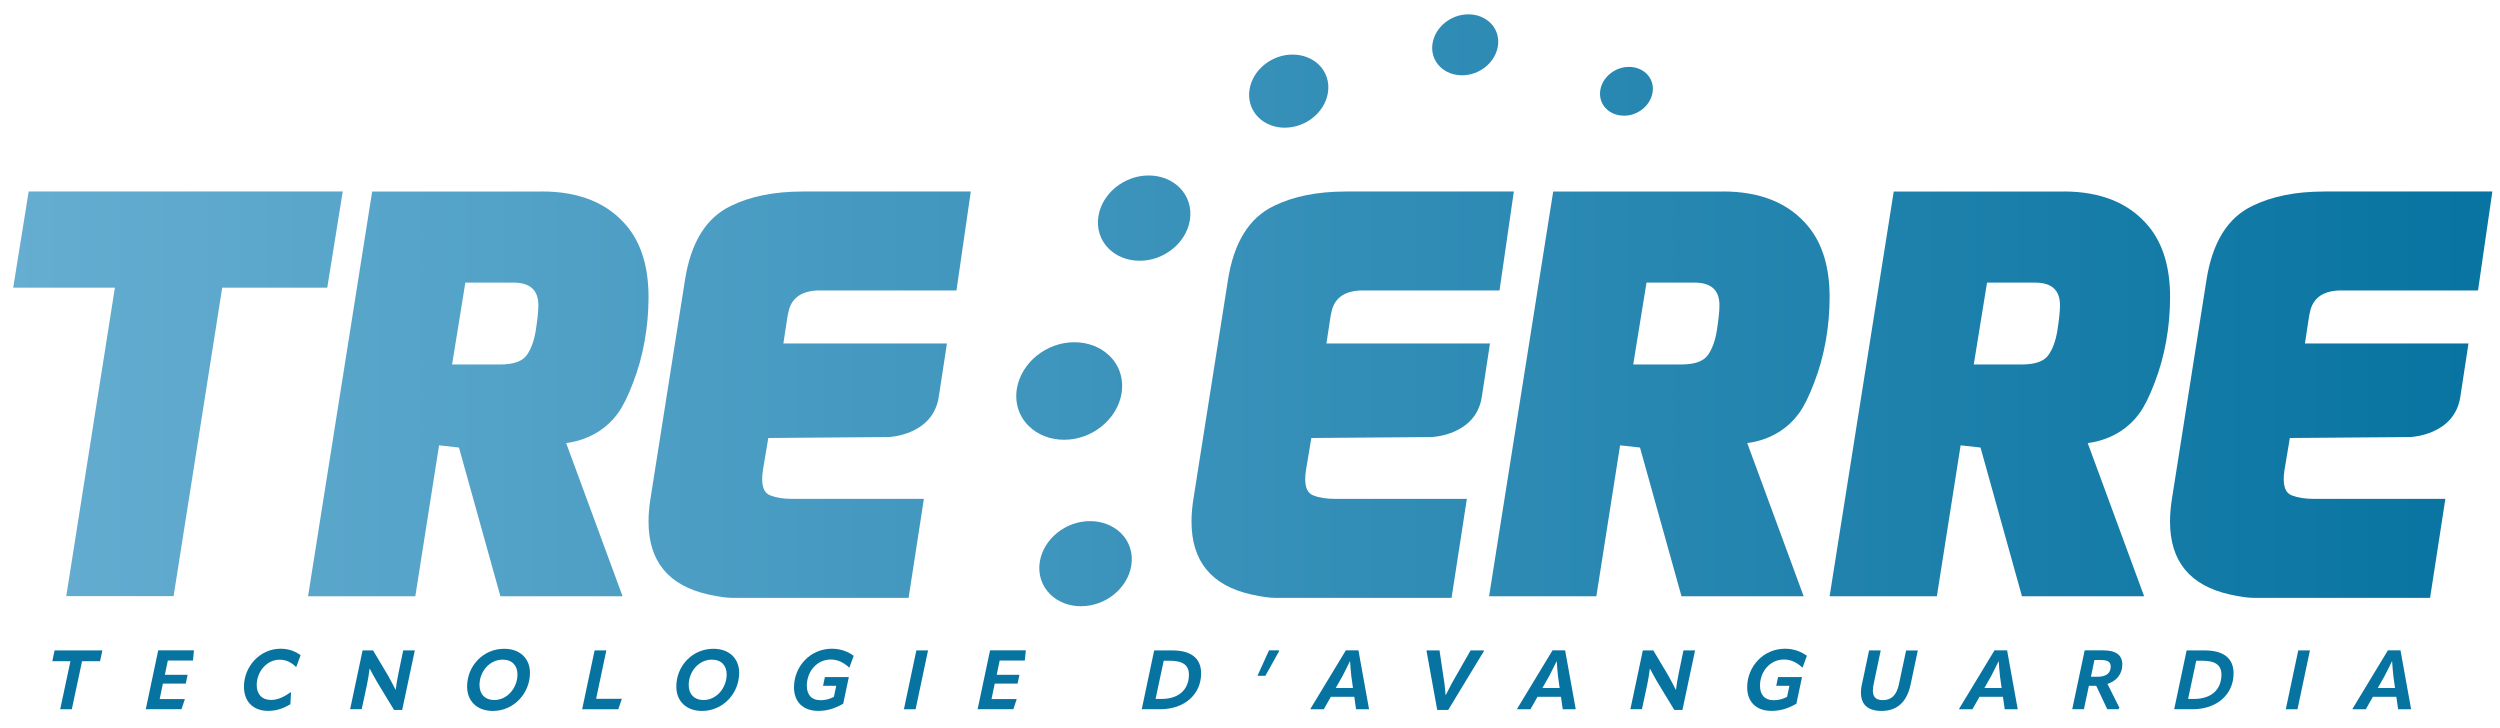 <?xml version="1.0" encoding="UTF-8"?>
<svg xmlns="http://www.w3.org/2000/svg" xmlns:xlink="http://www.w3.org/1999/xlink" version="1.1" viewBox="0 0 395.78 115.3">
  <defs>
    <style>
      .cls-1 {
        fill: url(#Sfumatura_senza_nome_8-10);
      }

      .cls-2 {
        fill: url(#Sfumatura_senza_nome_8-12);
      }

      .cls-3 {
        fill: url(#Sfumatura_senza_nome_8-11);
      }

      .cls-4 {
        fill: #0773a0;
      }

      .cls-5 {
        fill: url(#Sfumatura_senza_nome_8);
      }

      .cls-6 {
        fill: url(#Sfumatura_senza_nome_8-6);
      }

      .cls-7 {
        fill: url(#Sfumatura_senza_nome_8-9);
      }

      .cls-8 {
        fill: url(#Sfumatura_senza_nome_8-2);
      }

      .cls-9 {
        fill: url(#Sfumatura_senza_nome_8-7);
      }

      .cls-10 {
        fill: url(#Sfumatura_senza_nome_8-8);
      }

      .cls-11 {
        fill: url(#Sfumatura_senza_nome_8-5);
      }

      .cls-12 {
        fill: url(#Sfumatura_senza_nome_8-3);
      }

      .cls-13 {
        fill: url(#Sfumatura_senza_nome_8-4);
      }
    </style>
    <linearGradient id="Sfumatura_senza_nome_8" data-name="Sfumatura senza nome 8" x1="2" y1="62.34" x2="398.1" y2="62.34" gradientUnits="userSpaceOnUse">
      <stop offset="0" stop-color="#65add1"/>
      <stop offset="1" stop-color="#0773a0"/>
    </linearGradient>
    <linearGradient id="Sfumatura_senza_nome_8-2" data-name="Sfumatura senza nome 8" x1="2" x2="398.1" xlink:href="#Sfumatura_senza_nome_8"/>
    <linearGradient id="Sfumatura_senza_nome_8-3" data-name="Sfumatura senza nome 8" x1="2" x2="398.1" xlink:href="#Sfumatura_senza_nome_8"/>
    <linearGradient id="Sfumatura_senza_nome_8-4" data-name="Sfumatura senza nome 8" x1="2" y1="62.47" x2="398.1" y2="62.47" xlink:href="#Sfumatura_senza_nome_8"/>
    <linearGradient id="Sfumatura_senza_nome_8-5" data-name="Sfumatura senza nome 8" x1="2" y1="62.47" x2="398.1" y2="62.47" xlink:href="#Sfumatura_senza_nome_8"/>
    <linearGradient id="Sfumatura_senza_nome_8-6" data-name="Sfumatura senza nome 8" y1="62.47" y2="62.47" xlink:href="#Sfumatura_senza_nome_8"/>
    <linearGradient id="Sfumatura_senza_nome_8-7" data-name="Sfumatura senza nome 8" x1="2" y1="7.1" x2="398.1" y2="7.1" xlink:href="#Sfumatura_senza_nome_8"/>
    <linearGradient id="Sfumatura_senza_nome_8-8" data-name="Sfumatura senza nome 8" x1="2" y1="14.45" x2="398.1" y2="14.45" xlink:href="#Sfumatura_senza_nome_8"/>
    <linearGradient id="Sfumatura_senza_nome_8-9" data-name="Sfumatura senza nome 8" x1="2" y1="89.24" x2="398.1" y2="89.24" xlink:href="#Sfumatura_senza_nome_8"/>
    <linearGradient id="Sfumatura_senza_nome_8-10" data-name="Sfumatura senza nome 8" y1="61.9" y2="61.9" xlink:href="#Sfumatura_senza_nome_8"/>
    <linearGradient id="Sfumatura_senza_nome_8-11" data-name="Sfumatura senza nome 8" x1="2" y1="34.54" x2="398.1" y2="34.54" xlink:href="#Sfumatura_senza_nome_8"/>
    <linearGradient id="Sfumatura_senza_nome_8-12" data-name="Sfumatura senza nome 8" x1="2" y1="14.43" x2="398.1" y2="14.43" xlink:href="#Sfumatura_senza_nome_8"/>
  </defs>
  <!-- Generator: Adobe Illustrator 28.7.4, SVG Export Plug-In . SVG Version: 1.2.0 Build 166)  -->
  <g>
    <g id="Livello_1">
      <path class="cls-5" d="M2.09,45.54l2.45-15.23h49.72l-2.45,15.23h-16.63l-7.7,48.84H10.49l7.7-48.84H2.09Z"/>
      <path class="cls-5" d="M85.77,30.31c6.01,0,10.53,1.87,13.57,5.6,2.22,2.74,3.33,6.45,3.33,11.12s-.82,9.37-2.45,13.57c-.82,2.16-1.63,3.79-2.45,4.9-.82,1.11-1.81,2.04-2.98,2.8-1.58.99-3.3,1.61-5.16,1.84l8.93,24.25h-19.34l-6.56-23.54-3.15-.35-3.76,23.89h-16.98l10.15-64.07h26.87ZM79.2,57.7c2.1,0,3.5-.5,4.2-1.49.7-.99,1.18-2.33,1.44-4.03.26-1.69.39-2.98.39-3.85,0-2.39-1.31-3.59-3.94-3.59h-7.62l-2.1,12.96h7.61Z"/>
      <path class="cls-8" d="M272.75,30.31c6.01,0,10.53,1.87,13.57,5.6,2.22,2.74,3.33,6.45,3.33,11.12s-.82,9.37-2.45,13.57c-.82,2.16-1.63,3.79-2.45,4.9-.82,1.11-1.81,2.04-2.98,2.8-1.58.99-3.3,1.61-5.16,1.84l8.93,24.25h-19.34l-6.57-23.54-3.15-.35-3.76,23.89h-16.98l10.15-64.07h26.87ZM266.18,57.7c2.1,0,3.5-.5,4.2-1.49.7-.99,1.18-2.33,1.44-4.03.26-1.69.39-2.98.39-3.85,0-2.39-1.31-3.59-3.94-3.59h-7.61l-2.1,12.96h7.62Z"/>
      <path class="cls-12" d="M326.65,30.31c6.01,0,10.53,1.87,13.57,5.6,2.22,2.74,3.33,6.45,3.33,11.12s-.82,9.37-2.45,13.57c-.82,2.16-1.63,3.79-2.45,4.9-.82,1.11-1.81,2.04-2.98,2.8-1.58.99-3.3,1.61-5.16,1.84l8.93,24.25h-19.34l-6.56-23.54-3.15-.35-3.76,23.89h-16.98l10.15-64.07h26.87ZM320.09,57.7c2.1,0,3.5-.5,4.2-1.49.7-.99,1.18-2.33,1.44-4.03.26-1.69.39-2.98.39-3.85,0-2.39-1.31-3.59-3.94-3.59h-7.61l-2.1,12.96h7.61Z"/>
      <path class="cls-13" d="M213.05,30.31h26.61l-2.27,15.67h-21.62c-2.68,0-4.32,1.02-4.9,3.06-.12.41-.23,1.02-.35,1.84l-.53,3.5h25.89s0-.01-1.29,8.44c-.93,6.14-7.93,6.37-7.93,6.37l-19.06.15-.85,5.09c-.35,2.28.06,3.62,1.23,4.02.87.35,2.04.53,3.5.53h20.74l-2.42,15.67h-27.87c-.93,0-2.19-.17-3.76-.52-6.36-1.4-9.54-5.25-9.54-11.55,0-1.05.09-2.16.26-3.33l5.51-34.92c.93-5.95,3.36-9.86,7.27-11.73,3.09-1.52,6.88-2.28,11.38-2.28Z"/>
      <path class="cls-11" d="M367.96,30.31h26.61l-2.27,15.67h-21.62c-2.68,0-4.32,1.02-4.9,3.06-.12.41-.23,1.02-.35,1.84l-.53,3.5h25.89s0-.01-1.29,8.44c-.93,6.14-7.93,6.37-7.93,6.37l-19.06.15-.85,5.09c-.35,2.28.06,3.62,1.23,4.02.88.35,2.04.53,3.5.53h20.74l-2.42,15.67h-27.87c-.93,0-2.19-.17-3.76-.52-6.36-1.4-9.54-5.25-9.54-11.55,0-1.05.09-2.16.26-3.33l5.51-34.92c.93-5.95,3.35-9.86,7.26-11.73,3.09-1.52,6.88-2.28,11.38-2.28Z"/>
      <path class="cls-6" d="M127.08,30.31h26.61l-2.27,15.67h-21.62c-2.68,0-4.32,1.02-4.9,3.06-.12.41-.23,1.02-.35,1.84l-.53,3.5h25.89s0-.01-1.29,8.44c-.93,6.14-7.93,6.37-7.93,6.37l-19.06.15-.85,5.09c-.35,2.28.06,3.62,1.23,4.02.88.35,2.04.53,3.5.53h20.75l-2.42,15.67h-27.87c-.93,0-2.19-.17-3.76-.52-6.36-1.4-9.54-5.25-9.54-11.55,0-1.05.09-2.16.26-3.33l5.51-34.92c.93-5.95,3.35-9.86,7.26-11.73,3.09-1.52,6.88-2.28,11.38-2.28Z"/>
      <g>
        <path class="cls-9" d="M231.47,11.92c-1.36,0-2.6-.48-3.49-1.35-.99-.97-1.42-2.32-1.19-3.72.43-2.57,2.91-4.58,5.66-4.58,1.36,0,2.6.48,3.49,1.35.99.96,1.42,2.32,1.19,3.72-.43,2.57-2.91,4.58-5.66,4.58Z"/>
        <path class="cls-10" d="M257.09,18.31c-1.09,0-2.08-.38-2.79-1.08-.79-.77-1.14-1.86-.95-2.98.34-2.05,2.33-3.66,4.53-3.66,1.09,0,2.08.38,2.79,1.08.79.77,1.14,1.86.95,2.98-.34,2.06-2.32,3.67-4.53,3.67Z"/>
        <path class="cls-7" d="M171.16,95.98c-1.91,0-3.65-.67-4.89-1.89-1.38-1.35-1.98-3.24-1.65-5.2.6-3.58,4.08-6.39,7.93-6.39,1.91,0,3.64.67,4.89,1.88,1.38,1.35,1.98,3.24,1.65,5.2-.6,3.58-4.08,6.39-7.93,6.39Z"/>
        <path class="cls-1" d="M168.47,69.62c-2.18,0-4.17-.77-5.59-2.16-1.58-1.54-2.27-3.71-1.89-5.96.69-4.1,4.68-7.32,9.08-7.32,2.18,0,4.17.77,5.59,2.16,1.58,1.54,2.26,3.72,1.89,5.96-.69,4.1-4.67,7.32-9.07,7.32Z"/>
        <path class="cls-3" d="M180.43,41.28c-1.91,0-3.64-.67-4.88-1.89-1.38-1.35-1.98-3.25-1.65-5.21.6-3.59,4.09-6.4,7.93-6.4,1.91,0,3.64.67,4.88,1.89,1.38,1.35,1.98,3.25,1.66,5.21-.6,3.59-4.09,6.4-7.93,6.4Z"/>
        <path class="cls-2" d="M203.43,20.22c-1.63,0-3.12-.57-4.19-1.62-1.18-1.16-1.7-2.79-1.42-4.47.51-3.08,3.5-5.49,6.79-5.49,1.63,0,3.12.57,4.19,1.61,1.18,1.16,1.7,2.79,1.42,4.47-.51,3.08-3.5,5.49-6.8,5.49Z"/>
      </g>
      <g>
        <path class="cls-4" d="M16.21,102.97l-.37,1.71h-2.85l-1.62,7.6h-1.84l1.62-7.6h-2.87l.36-1.71h7.58Z"/>
        <path class="cls-4" d="M30.56,104.57h-3.99l-.47,2.26h3.6l-.29,1.39h-3.62l-.51,2.45h3.99l-.53,1.6h-5.66l1.97-9.31h5.66l-.16,1.6Z"/>
        <path class="cls-4" d="M45.98,111.49c-.97.57-2.09,1.05-3.53,1.05-2.39,0-3.83-1.49-3.83-3.84,0-3.16,2.51-6,5.8-6,1.38,0,2.41.46,3.17,1.03l-.68,1.84h-.07c-.7-.71-1.54-1.13-2.57-1.13-2.09,0-3.63,1.95-3.63,4.02,0,1.42.83,2.35,2.25,2.35,1.09,0,2.04-.47,3.12-1.21h.07l-.11,1.88Z"/>
        <path class="cls-4" d="M55.43,112.28l1.97-9.31h1.66l2.39,4.01c.34.62.8,1.47,1.16,2.2h.04c.08-.72.25-1.72.43-2.59l.75-3.62h1.84l-2,9.42h-1.29l-2.64-4.35c-.4-.68-.86-1.51-1.2-2.17h-.03c-.09.75-.26,1.78-.43,2.6l-.82,3.81h-1.84Z"/>
        <path class="cls-4" d="M73.95,108.69c0-3.28,2.55-5.98,5.87-5.98,2.55,0,4.08,1.59,4.08,3.8,0,3.28-2.58,6.04-5.87,6.04-2.55,0-4.08-1.59-4.08-3.85ZM81.92,106.77c0-1.39-.83-2.34-2.35-2.34-2.1,0-3.66,1.93-3.66,4.01,0,1.41.83,2.38,2.35,2.38,2.1,0,3.66-1.97,3.66-4.05Z"/>
        <path class="cls-4" d="M94.14,102.97h1.85l-1.62,7.66h4.08l-.57,1.66h-5.72l1.97-9.31Z"/>
        <path class="cls-4" d="M107.07,108.69c0-3.28,2.55-5.98,5.87-5.98,2.55,0,4.08,1.59,4.08,3.8,0,3.28-2.58,6.04-5.87,6.04-2.55,0-4.08-1.59-4.08-3.85ZM115.04,106.77c0-1.39-.83-2.34-2.35-2.34-2.1,0-3.66,1.93-3.66,4.01,0,1.41.83,2.38,2.35,2.38,2.1,0,3.66-1.97,3.66-4.05Z"/>
        <path class="cls-4" d="M133.47,111.42c-1.53.87-2.72,1.12-3.93,1.12-2.45,0-3.84-1.47-3.84-3.72,0-3.29,2.54-6.12,6-6.12,1.49,0,2.64.53,3.45,1.12l-.67,1.84h-.07c-.76-.7-1.7-1.25-2.88-1.25-2.26,0-3.8,1.95-3.8,4.14,0,1.41.72,2.3,2.16,2.3.74,0,1.43-.16,2.12-.53l.38-1.75h-2.09l.29-1.38h3.79l-.89,4.22Z"/>
        <path class="cls-4" d="M145.07,102.97h1.85l-1.97,9.31h-1.85l1.97-9.31Z"/>
        <path class="cls-4" d="M162.25,104.57h-3.99l-.47,2.26h3.6l-.29,1.39h-3.62l-.51,2.45h3.99l-.53,1.6h-5.66l1.97-9.31h5.66l-.16,1.6Z"/>
        <path class="cls-4" d="M180.75,112.28l1.97-9.31h2.88c2.99,0,4.55,1.26,4.55,3.63,0,3.34-2.64,5.68-6.47,5.68h-2.93ZM182.94,110.65h.95c2.71,0,4.33-1.47,4.33-3.85,0-1.5-.96-2.2-3.04-2.2h-.95l-1.29,6.05Z"/>
        <path class="cls-4" d="M202.5,103.08l-2.18,3.91h-1.25l1.83-4.03h1.56l.04.12Z"/>
        <path class="cls-4" d="M215.06,102.97l1.67,9.26-.05.05h-2l-.28-1.97h-3.71l-1.12,1.97h-2.08l-.03-.07,5.6-9.25h1.99ZM211.47,108.92h2.72l-.26-1.88c-.07-.7-.16-1.63-.2-2.34h-.03c-.33.71-.82,1.64-1.17,2.34l-1.07,1.88Z"/>
        <path class="cls-4" d="M227.89,102.97l.78,5.21c.07.55.14,1.3.18,1.84h.04c.26-.53.64-1.28.93-1.81l2.99-5.24h2.09l.04.07-5.67,9.35h-1.74l-1.7-9.37.05-.05h2Z"/>
        <path class="cls-4" d="M247.78,102.97l1.67,9.26-.05.05h-2l-.28-1.97h-3.71l-1.12,1.97h-2.08l-.03-.07,5.6-9.25h1.99ZM244.19,108.92h2.72l-.26-1.88c-.07-.7-.16-1.63-.2-2.34h-.03c-.33.71-.82,1.64-1.17,2.34l-1.07,1.88Z"/>
        <path class="cls-4" d="M258.11,112.28l1.97-9.31h1.66l2.39,4.01c.34.62.8,1.47,1.16,2.2h.04c.08-.72.25-1.72.43-2.59l.75-3.62h1.84l-2,9.42h-1.29l-2.64-4.35c-.4-.68-.86-1.51-1.2-2.17h-.03c-.09.75-.26,1.78-.43,2.6l-.82,3.81h-1.84Z"/>
        <path class="cls-4" d="M284.37,111.42c-1.53.87-2.72,1.12-3.93,1.12-2.45,0-3.84-1.47-3.84-3.72,0-3.29,2.54-6.12,6-6.12,1.49,0,2.64.53,3.45,1.12l-.67,1.84h-.07c-.76-.7-1.7-1.25-2.88-1.25-2.26,0-3.8,1.95-3.8,4.14,0,1.41.72,2.3,2.16,2.3.74,0,1.43-.16,2.12-.53l.38-1.75h-2.09l.29-1.38h3.79l-.89,4.22Z"/>
        <path class="cls-4" d="M294.78,108.27l1.12-5.3h1.84l-1.12,5.33c-.38,1.79.13,2.54,1.46,2.54s2.18-.76,2.55-2.55l1.13-5.31h1.85l-1.13,5.35c-.58,2.75-2.09,4.22-4.62,4.22s-3.71-1.41-3.09-4.27Z"/>
        <path class="cls-4" d="M317.75,102.97l1.67,9.26-.05.05h-2l-.28-1.97h-3.71l-1.12,1.97h-2.08l-.03-.07,5.6-9.25h1.99ZM314.16,108.92h2.72l-.26-1.88c-.07-.7-.16-1.63-.2-2.34h-.03c-.33.71-.82,1.64-1.17,2.34l-1.07,1.88Z"/>
        <path class="cls-4" d="M333.64,108.28l1.89,3.77-.15.22h-1.78l-1.74-3.7h-1.16l-.79,3.7h-1.85l1.97-9.31h2.97c2.01,0,2.99.78,2.99,2.25s-.89,2.6-2.37,3.07ZM331.57,104.5l-.55,2.64h1.05c1.39,0,2.08-.59,2.08-1.62,0-.71-.46-1.03-1.53-1.03h-1.05Z"/>
        <path class="cls-4" d="M344.2,112.28l1.97-9.31h2.88c2.99,0,4.55,1.26,4.55,3.63,0,3.34-2.64,5.68-6.47,5.68h-2.93ZM346.4,110.65h.95c2.71,0,4.33-1.47,4.33-3.85,0-1.5-.96-2.2-3.04-2.2h-.95l-1.29,6.05Z"/>
        <path class="cls-4" d="M363.84,102.97h1.85l-1.97,9.31h-1.85l1.97-9.31Z"/>
        <path class="cls-4" d="M380.03,102.97l1.67,9.26-.05.05h-2l-.28-1.97h-3.71l-1.12,1.97h-2.08l-.03-.07,5.6-9.25h1.99ZM376.44,108.92h2.72l-.26-1.88c-.07-.7-.16-1.63-.2-2.34h-.03c-.33.71-.82,1.64-1.17,2.34l-1.07,1.88Z"/>
      </g>
    </g>
  </g>
</svg>